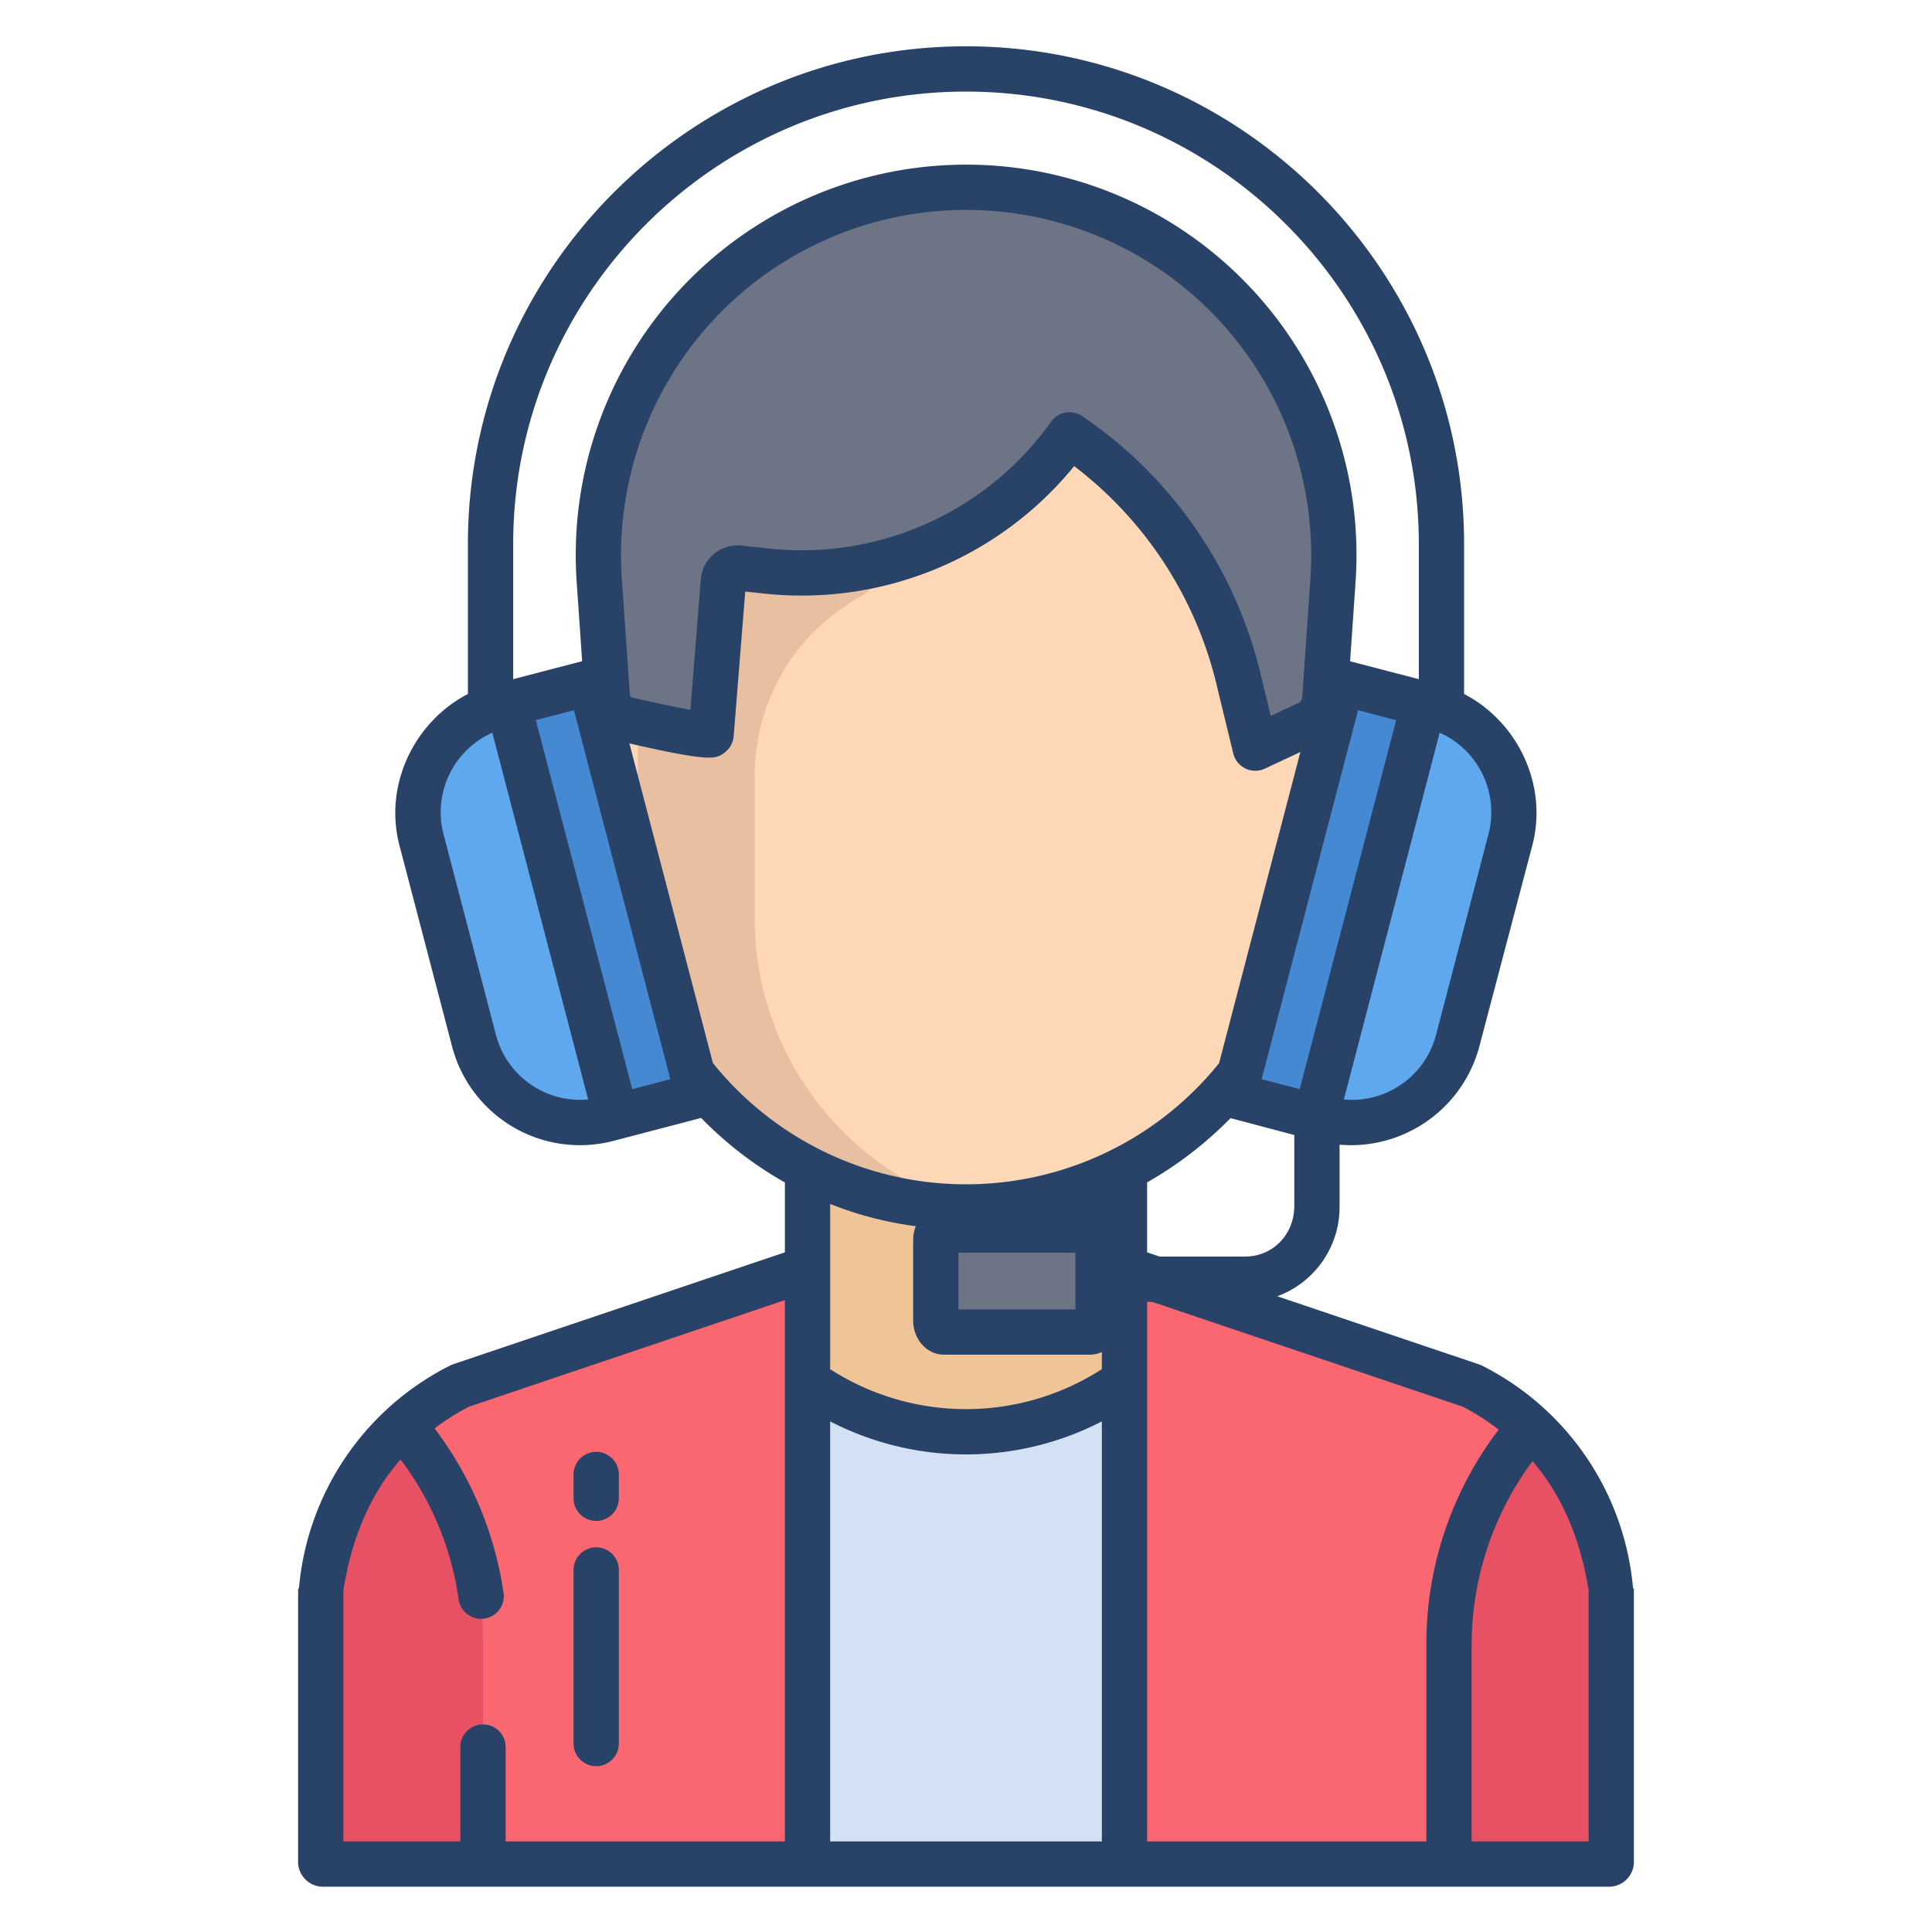 <svg id="Layer_1" height="512" viewBox="0 0 512 512" width="512" xmlns="http://www.w3.org/2000/svg" data-name="Layer 1"><path d="m426.56 421.25v72.48h-42.36v-58.32a87.423 87.423 0 0 1 21.19-57.06l.24-.26a66.628 66.628 0 0 1 20.93 43.16z" fill="#e75163"/><path d="m215.14 310.32c-.3-.15-.595-.3-.895-.46l-.245.49v55.68a72.489 72.489 0 0 0 83.955.06l.045-.06v-56.33z" fill="#efc597"/><path d="m128.47 435.41v58.32h-43.03v-72.48a66.58 66.58 0 0 1 21.32-43.51 87.439 87.439 0 0 1 21.71 57.67z" fill="#e75163"/><path d="m291.42 328.51v21.45a2.6 2.6 0 0 1 -2.61 2.6h-38.63a2.6 2.6 0 0 1 -2.61-2.6v-21.45a2.61 2.61 0 0 1 2.61-2.6h38.63a2.61 2.61 0 0 1 2.61 2.6z" fill="#6d7486"/><path d="m354.26 186.04-25.74 98.53a92.179 92.179 0 0 1 -113.34 25.75c-.3-.15-.6-.3-.9-.46a92.413 92.413 0 0 1 -30.6-25.1l-.14.04-25.8-98.75a18.051 18.051 0 0 1 3.25-.6l.11-.02a7.639 7.639 0 0 0 3.92 5.01s23.33 5.48 23.44 4.13l3.24-40.56a3.79 3.79 0 0 1 4.17-3.46l7.34.79a87.021 87.021 0 0 0 80.23-36.09 109.22 109.22 0 0 1 44.75 64.57l4.47 18.44 15.48-7.24a9.466 9.466 0 0 0 2.91-5.57h.02a20.355 20.355 0 0 1 3.19.59z" fill="#ffd8b7"/><path d="m349.49 296.16-.76-.2 28.59-109.4 2.21.58c.77.2 1.53.43 2.27.7a29.011 29.011 0 0 1 18.48 34.71l-13.92 53.25a29.02 29.02 0 0 1 -35.41 20.74z" fill="#5fa8ed"/><path d="m328.52 284.57 25.74-98.53h.01l1.34-5.15 21.71 5.67-28.59 109.4-21.7-5.67z" fill="#4689d3"/><path d="m389.98 367.16-83.17-28.16h-8.81v155h86v-58.59a87.515 87.515 0 0 1 21.29-57.06l.29-.3a66.547 66.547 0 0 0 -15.6-10.89z" fill="#fb6771"/><path d="m298.08 493.68v.05h-84.05v-127.7a72.528 72.528 0 0 0 83.98.06l.07-.06z" fill="#d4e1f4"/><path d="m122 367.23a67.541 67.541 0 0 0 -15.487 10.51 87.233 87.233 0 0 1 21.487 57.67v58.59h86v-157.81z" fill="#fb6771"/><path d="m157.74 186.05 25.8 98.75 1.43 5.49-21.7 5.67-28.59-109.4 21.71-5.67z" fill="#4689d3"/><path d="m134.68 186.56 28.59 109.4-2.22.58a29.02 29.02 0 0 1 -35.41-20.74l-13.92-53.25a29.011 29.011 0 0 1 18.48-34.71c.74-.27 1.5-.5 2.27-.7z" fill="#5fa8ed"/><path d="m238.613 311.8a79.952 79.952 0 0 1 -38.613-68.7v-37.343a54.659 54.659 0 0 1 6.255-25.491 53.356 53.356 0 0 1 17.515-19.5c1.627-1.089 3.355-2.165 5.137-3.214a8.543 8.543 0 0 0 4.155-8.184 8.744 8.744 0 0 0 -1.362-3.968c-.017-.025-.03-.051-.048-.077l-.027.011-56.8-2.912c-2.957 5.609-4.694 31.632-5.519 48.958-.313 6.574-.3 11.9-.3 14.376v22.115l14.701 56.929.056-.04a92.256 92.256 0 0 0 30.559 25.1c.3.16.579.31.879.46a91.706 91.706 0 0 0 40.84 9.53c.179 0 .352-.007.532-.008a79.86 79.86 0 0 1 -17.96-8.042z" fill="#e8bfa0"/><path d="m256.03 49.62a97.449 97.449 0 0 1 97.22 104.16l-2.13 30.98c-.02.23-.04.46-.07.69a9.466 9.466 0 0 1 -2.91 5.57l-15.48 7.24-4.47-18.44a109.22 109.22 0 0 0 -44.75-64.57 87.021 87.021 0 0 1 -80.23 36.09l-7.34-.79a3.79 3.79 0 0 0 -4.17 3.46l-3.24 40.56c-.11 1.35-23.44-4.13-23.44-4.13a7.639 7.639 0 0 1 -3.92-5.01 7.277 7.277 0 0 1 -.19-1.24l-2.1-30.41q-.24-3.435-.24-6.82a97.461 97.461 0 0 1 97.46-97.34z" fill="#6d7486"/><g fill="#284268"><path d="m392.669 361.861a6.411 6.411 0 0 0 -.805-.318l-53.384-18.019a25.184 25.184 0 0 0 16.52-23.931v-16.234c1 .075 2.107.126 3.033.126a35.225 35.225 0 0 0 34.012-26.172l14.029-53.244c4.252-16.269-4.074-32.91-18.074-40.16v-39.75c0-72.724-59.275-131.889-132-131.889s-132 59.165-132 131.889v39.75c-14 7.25-22.387 23.888-18.135 40.16l13.94 53.244a35.025 35.025 0 0 0 42.755 25.031l23.252-6.075a98.756 98.756 0 0 0 22.188 17.094v18.521l-87.917 29.658a6 6 0 0 0 -.759.319 73.247 73.247 0 0 0 -40.088 58.894c-.013.165-.236.331-.236.5v72.475a6.624 6.624 0 0 0 6.438 6.27h341.124a6.624 6.624 0 0 0 6.438-6.27v-72.477c0-.167-.227-.333-.24-.5a73.25 73.25 0 0 0 -40.091-58.892zm-184.669 126.139h-74v-25.02a5.979 5.979 0 0 0 -5.979-5.98h-.042a5.979 5.979 0 0 0 -5.979 5.98v25.02h-31v-66.491c2-12.987 6.73-25.154 15.15-34.744a79.992 79.992 0 0 1 15.391 37.108 6.021 6.021 0 0 0 11.924-1.679 95.05 95.05 0 0 0 -18.305-43.646 59.633 59.633 0 0 1 9.155-5.771l83.685-28.228zm135-168.407c0 7.472-5.588 13.407-13.06 13.407h-22.64l-3.3-1.114v-18.542a100.937 100.937 0 0 0 22.113-17.027l16.887 4.474zm1.446-30.955-10.092-2.638 25.546-97.79 10.1 2.638zm.686-104.285a3.427 3.427 0 0 1 -.612 1.736l-7.756 3.628-2.743-11.317a114.976 114.976 0 0 0 -47.209-68.121 6 6 0 0 0 -8.261 1.486 81.123 81.123 0 0 1 -74.7 33.609l-7.337-.789a9.778 9.778 0 0 0 -10.792 8.944l-2.766 34.585c-4.141-.753-10.165-2.036-15.57-3.292a1.622 1.622 0 0 1 -.492-1.051l-2.1-30.4a91.454 91.454 0 1 1 182.475 0zm49.339 36.683-13.912 53.244a23.051 23.051 0 0 1 -24.427 17.1l25.4-97.2a23.057 23.057 0 0 1 12.939 26.856zm-258.471-76.877c0-66.107 53.893-119.889 120-119.889s120 53.782 120 119.889v35.826l-18.211-4.745 1.451-21.04a103.453 103.453 0 1 0 -206.416 0l1.451 21.028-18.275 4.757zm-4.559 130.121-13.912-53.244a23.057 23.057 0 0 1 12.942-26.861l25.4 97.2a23.055 23.055 0 0 1 -24.43-17.095zm36.113 14.358-25.554-97.79 10.1-2.638 25.546 97.79zm21.372-6.93-22.129-84.7c21.705 5 22.961 4.095 25.137 2.508a6.124 6.124 0 0 0 2.5-4.465l3.062-38.287 5.066.546a93.16 93.16 0 0 0 82.109-33.784 102.974 102.974 0 0 1 37.683 57.707l4.473 18.441a6 6 0 0 0 8.373 4.02l9.415-4.4-21.552 82.463a86.085 86.085 0 0 1 -134.141-.045zm96.074 50.292v15h-31v-15zm7 156h-72v-111.316a78.428 78.428 0 0 0 72 0zm0-125.154a66.507 66.507 0 0 1 -72 0v-43.79a93.971 93.971 0 0 0 22.71 5.9 9.146 9.146 0 0 0 -.71 3.558v21.442c0 4.745 3.431 9.043 8.177 9.043h38.633a7.5 7.5 0 0 0 3.19-.708zm86 125.154h-74v-143h1.327l82.3 27.776a59.094 59.094 0 0 1 9.526 6.107 93.559 93.559 0 0 0 -19.153 56.531zm43 0h-31v-52.586a81.78 81.78 0 0 1 16.137-48.2c8.2 9.52 12.863 21.509 14.863 34.3z"/><path d="m158 403.058a6 6 0 0 0 6-6v-6.3a6 6 0 1 0 -12 0v6.3a6 6 0 0 0 6 6z"/><path d="m158 468.058a6 6 0 0 0 6-6v-46a6 6 0 0 0 -12 0v46a6 6 0 0 0 6 6z"/></g></svg>